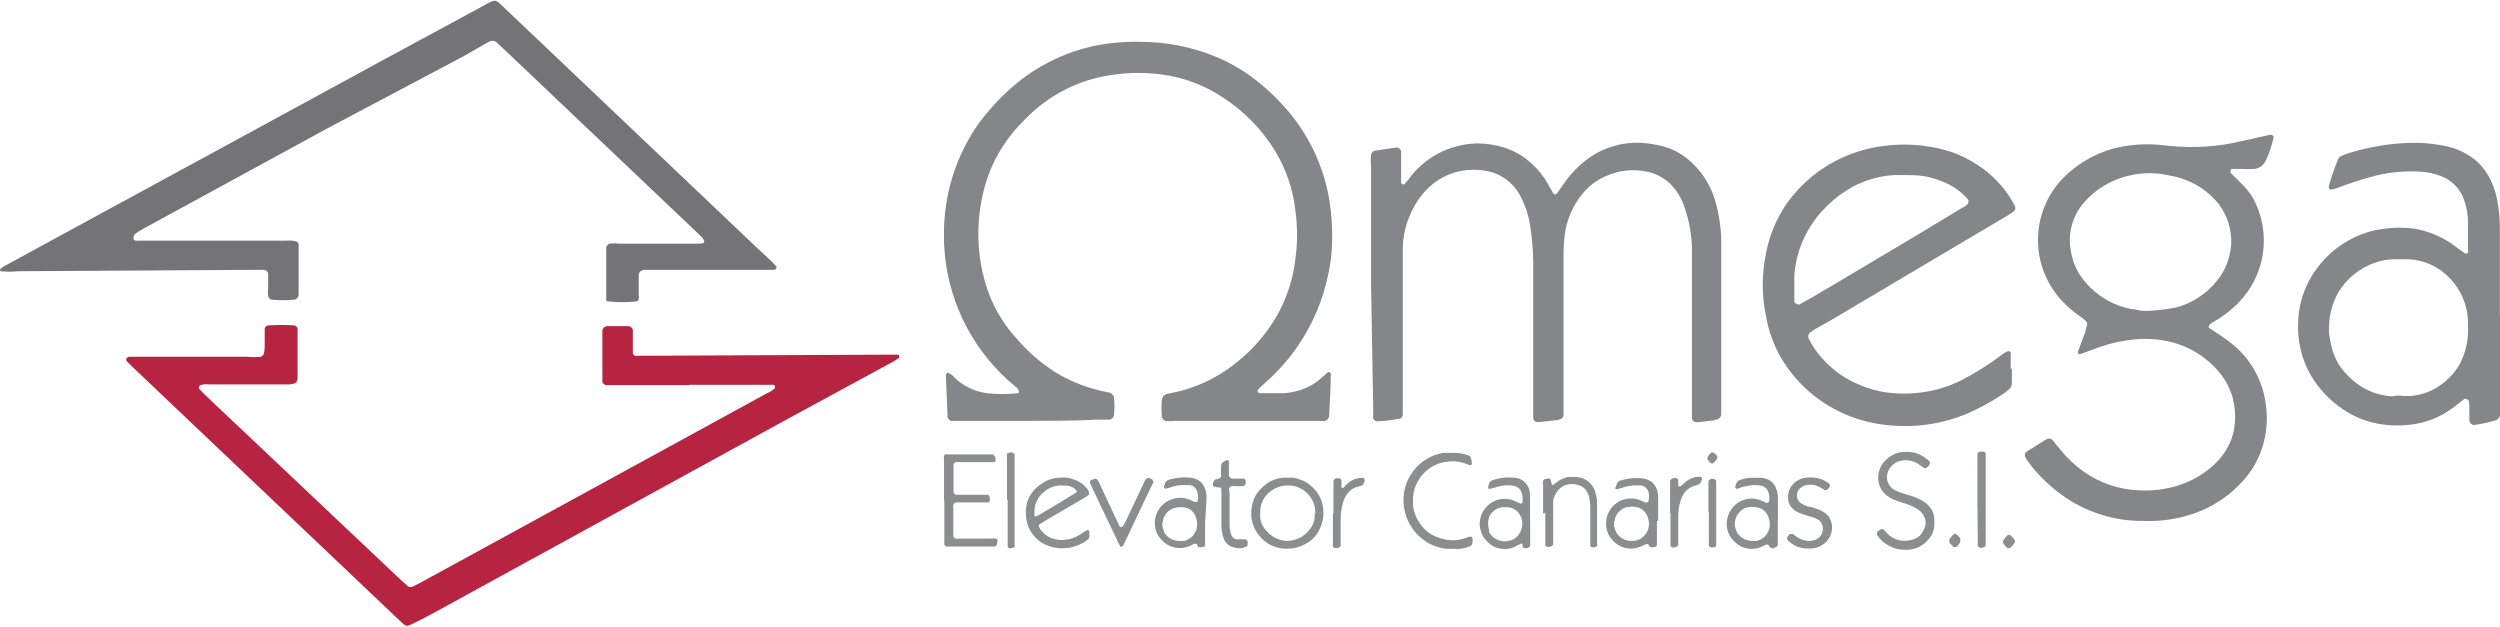 <svg width="1727" height="433" viewBox="0 0 1727 433" fill="none" xmlns="http://www.w3.org/2000/svg">
<path d="M711.917 290.713C695.53 290.713 679.038 290.713 662.651 290.713C660.751 290.819 658.847 290.819 656.947 290.713C656.417 290.511 655.933 290.205 655.523 289.814C655.114 289.422 654.787 288.952 654.561 288.433C654.561 288.433 654.561 287.707 654.561 287.396L653.42 259.619C653.418 258.897 653.675 258.197 654.146 257.65C654.769 257.028 655.391 257.65 657.05 258.686C658.71 259.722 659.228 260.863 660.369 261.795C666.404 267.174 673.923 270.606 681.943 271.642C688.835 272.427 695.794 272.427 702.686 271.642C702.686 271.642 703.516 271.642 703.619 271.642C703.819 270.93 703.819 270.177 703.619 269.465C703.394 268.737 702.916 268.112 702.271 267.703C698.641 264.828 695.178 261.748 691.899 258.479C679.097 245.777 668.975 230.637 662.134 213.955C655.293 197.273 651.871 179.389 652.072 161.362C652.046 141.56 656.477 122.007 665.037 104.149C669.927 93.76 676.284 84.126 683.913 75.542C691.192 67.08 699.403 59.465 708.391 52.843C722.061 42.952 737.58 35.903 754.026 32.114C765.261 29.652 776.756 28.573 788.253 28.901C806.051 28.939 823.669 32.46 840.112 39.266C851.055 43.858 861.26 50.04 870.397 57.611C876.619 62.689 882.412 68.271 887.718 74.298C903.597 92.11 914.161 114.014 918.211 137.523C919.916 147.795 920.577 158.212 920.182 168.617C919.954 175.591 919.086 182.53 917.589 189.346C914.007 206.969 906.956 223.704 896.845 238.579C890.375 248.059 882.744 256.694 874.131 264.283C872.368 265.838 870.708 267.392 869.153 269.051C868.917 269.345 868.789 269.71 868.789 270.087C868.789 270.464 868.917 270.83 869.153 271.124C869.371 271.376 869.66 271.556 869.982 271.642C870.323 271.725 870.679 271.725 871.02 271.642C875.998 271.642 881.391 271.642 885.955 271.642C892.1 271.403 898.133 269.922 903.691 267.289C906.776 265.791 909.638 263.873 912.195 261.588L917.381 257.131C917.542 257.049 917.72 257.007 917.9 257.007C918.08 257.007 918.258 257.049 918.418 257.131C918.78 257.255 919.078 257.515 919.248 257.857C919.408 258.609 919.408 259.385 919.248 260.137C919.248 268.843 918.626 277.653 918.211 286.463C918.266 287.151 918.15 287.841 917.871 288.472C917.592 289.103 917.16 289.654 916.614 290.076C916.068 290.498 915.426 290.777 914.745 290.888C914.064 291 913.366 290.939 912.714 290.713H908.15C875.998 290.713 843.949 290.713 811.797 290.713C809.526 291.023 807.223 291.023 804.951 290.713C804.425 290.498 803.949 290.175 803.556 289.764C803.163 289.353 802.861 288.864 802.67 288.329C802.202 284.162 802.202 279.955 802.67 275.788C802.83 275.051 803.156 274.36 803.624 273.767C804.091 273.175 804.687 272.696 805.366 272.367C809.1 271.331 812.834 270.916 816.568 269.776C826.919 266.96 836.757 262.516 845.712 256.613C859.138 247.758 870.58 236.218 879.317 222.721C887.775 209.442 893.095 194.414 894.875 178.774C896.379 167.77 896.379 156.612 894.875 145.607C893.261 130.924 888.446 116.772 880.769 104.149C871.722 89.41 859.497 76.875 844.986 67.458C833.804 59.947 821.204 54.797 807.959 52.325C793.624 49.733 778.94 49.733 764.605 52.325C745.216 55.7 727.211 64.588 712.747 77.926C709.635 80.724 706.731 83.73 703.827 86.84C690.99 100.631 682.23 117.709 678.52 136.175C674.272 156.098 675.092 176.767 680.905 196.291C684.993 209.977 692.079 222.581 701.649 233.189C709.313 242.245 718.258 250.136 728.201 256.613C735.995 261.494 744.4 265.327 753.196 268.014C757.556 269.341 761.989 270.414 766.472 271.227C767.209 271.457 767.873 271.874 768.401 272.437C768.928 273 769.3 273.69 769.48 274.44C769.999 278.605 769.999 282.817 769.48 286.982C769.333 287.731 768.953 288.415 768.395 288.936C767.836 289.457 767.127 289.789 766.369 289.884H758.382C742.514 290.713 727.267 290.713 711.917 290.713Z" fill="#848689"/>
<path d="M490.169 186.443H451.171C448.889 186.443 446.608 186.443 444.326 186.443C443.581 186.61 442.896 186.978 442.347 187.509C441.798 188.039 441.406 188.71 441.214 189.449C441.214 190.589 441.214 191.729 441.214 192.869V203.234C441.373 204.369 441.373 205.52 441.214 206.654C441.214 207.276 440.281 208.209 439.762 208.209C433.318 208.935 426.812 208.935 420.367 208.209C420.024 208.265 419.673 208.265 419.33 208.209C419.096 207.936 418.92 207.619 418.811 207.276C418.728 206.936 418.728 206.58 418.811 206.24C418.811 194.735 418.811 183.334 418.811 171.829C418.811 171.829 418.811 171.104 418.811 170.689C418.996 170.166 419.284 169.686 419.659 169.277C420.033 168.867 420.485 168.537 420.989 168.305C423.264 168.047 425.56 168.047 427.835 168.305H481.768C483.249 168.515 484.76 168.3 486.124 167.683C486.351 167.405 486.476 167.058 486.476 166.699C486.476 166.34 486.351 165.992 486.124 165.714C485.832 165.018 485.41 164.385 484.879 163.848L471.603 151.203L430.116 111.818C402.458 85.629 374.8 59.372 347.142 33.046L343.72 29.937C343.004 29.044 341.986 28.446 340.857 28.255C339.729 28.064 338.57 28.293 337.6 28.9L319.45 39.265L227.038 88.186L114.089 149.752L98.013 158.562C96.361 159.501 94.768 160.54 93.242 161.672C92.719 162.218 92.359 162.901 92.205 163.641C92.205 163.641 92.205 164.263 92.205 164.677C92.244 165.059 92.408 165.418 92.67 165.698C92.932 165.979 93.278 166.166 93.657 166.232C94.38 166.328 95.112 166.328 95.835 166.232H107.348H197.997C200.257 166.035 202.535 166.21 204.738 166.75C205.424 167.07 205.975 167.62 206.294 168.305C206.442 169.058 206.442 169.832 206.294 170.585V202.612C206.294 202.612 206.294 203.441 206.294 203.752C206.242 204.52 205.941 205.25 205.435 205.83C204.929 206.41 204.247 206.809 203.494 206.965C198.185 207.535 192.83 207.535 187.521 206.965C186.691 206.965 185.447 205.411 185.239 204.685C184.977 202.794 184.977 200.876 185.239 198.985C185.239 195.564 185.239 192.144 185.239 188.62C185.024 188.106 184.699 187.644 184.287 187.269C183.875 186.893 183.386 186.611 182.854 186.443C181.75 186.349 180.639 186.349 179.535 186.443C176.009 186.443 172.586 186.443 169.163 186.443L12.031 187.376C8.24 187.79 4.414 187.79 0.622 187.376C0 187.065 0 187.065 0 186.236C0.988 185.116 2.186 184.2 3.526 183.541L51.859 157.215L177.668 88.808L262.198 42.789L329.096 6.616L336.045 2.781C342.268 -0.432 342.268 -0.432 346.935 4.025L424.205 77.407L523.151 171.415C527.611 175.56 532.278 179.499 536.323 184.059C536.468 184.426 536.468 184.833 536.323 185.2C536.172 185.549 535.927 185.849 535.616 186.069C535.305 186.288 534.94 186.418 534.56 186.443H490.169Z" fill="#747476"/>
<path d="M476.167 266.043H424.308H418.604C418.049 265.896 417.537 265.623 417.105 265.245C416.673 264.868 416.334 264.396 416.115 263.866C416.057 263.107 416.057 262.345 416.115 261.586V230.492C416.064 229.733 416.064 228.971 416.115 228.212C416.246 227.455 416.621 226.763 417.183 226.239C417.744 225.715 418.462 225.389 419.226 225.31H434.058C434.804 225.343 435.518 225.628 436.082 226.117C436.647 226.606 437.03 227.271 437.169 228.005V232.565C437.169 236.4 437.169 240.235 437.169 244.07C437.169 244.692 437.999 245.417 438.621 245.728C439.339 245.885 440.082 245.885 440.799 245.728H452.312L611.726 245.003H619.712C620.646 245.003 621.164 245.003 621.164 246.35C621.221 246.481 621.251 246.622 621.251 246.765C621.251 246.907 621.221 247.048 621.164 247.179L617.327 249.667L544.724 289.052L303.063 421.513C296.321 425.244 289.579 428.768 282.838 431.878C282.349 432.16 281.794 432.308 281.23 432.308C280.666 432.308 280.111 432.16 279.622 431.878L277.029 429.598L264.583 417.782L92.412 254.331C90.753 252.672 89.093 251.118 87.538 249.459C87.282 249.174 87.141 248.805 87.141 248.423C87.141 248.041 87.282 247.672 87.538 247.386C87.755 247.072 88.052 246.82 88.398 246.656C88.744 246.492 89.127 246.422 89.508 246.454H170.926C173.961 246.763 177.019 246.763 180.054 246.454C180.676 246.454 182.335 244.899 182.335 244.277C182.611 242.77 182.784 241.247 182.854 239.717C182.854 235.467 182.854 231.321 182.854 227.072C182.946 226.517 183.203 226.003 183.591 225.596C183.98 225.189 184.482 224.909 185.032 224.791C191.11 224.377 197.209 224.377 203.286 224.791C203.841 224.883 204.356 225.14 204.763 225.528C205.17 225.916 205.451 226.418 205.568 226.968C205.568 226.968 205.568 227.694 205.568 228.005C205.568 239.095 205.568 250.185 205.568 261.275C205.609 262.036 205.429 262.792 205.049 263.452C204.685 264.116 204.097 264.63 203.39 264.903C201.546 265.472 199.609 265.683 197.686 265.525H144.064C142.146 265.325 140.209 265.501 138.359 266.043C137.841 266.043 137.529 267.287 137.322 267.909C137.409 268.313 137.627 268.678 137.944 268.945C139.5 270.5 141.056 272.262 142.715 273.816L274.333 398.193C276.822 400.576 279.415 402.857 282.008 405.137C282.493 405.43 283.049 405.584 283.615 405.584C284.182 405.584 284.738 405.43 285.223 405.137C288.335 403.686 291.342 402.028 294.35 400.369L412.899 335.59L529.478 271.847C531.602 270.968 533.564 269.742 535.286 268.219C535.343 268.089 535.373 267.948 535.373 267.805C535.373 267.662 535.343 267.521 535.286 267.39C535.286 266.354 535.286 265.836 534.145 265.836H476.167V266.043Z" fill="#B72441"/>
<path d="M947.148 197.948V114.513C946.784 111.865 946.784 109.18 947.148 106.532C947.622 105.506 948.425 104.667 949.43 104.148L964.573 101.868C965.345 101.828 966.106 102.069 966.716 102.545C967.325 103.02 967.743 103.7 967.892 104.459C967.892 105.91 967.892 107.465 967.892 109.019V126.121C967.892 126.121 967.892 126.743 968.41 126.95C968.537 127.102 968.695 127.225 968.875 127.309C969.054 127.393 969.249 127.437 969.447 127.437C969.645 127.437 969.841 127.393 970.02 127.309C970.199 127.225 970.358 127.102 970.485 126.95C971.211 126.017 972.04 125.292 972.663 124.359C978.091 116.694 985.247 110.411 993.553 106.018C1001.86 101.625 1011.08 99.245 1020.48 99.069C1026.59 99.085 1032.67 99.993 1038.52 101.764C1045.9 103.964 1052.65 107.87 1058.23 113.165C1062.78 117.262 1066.6 122.098 1069.53 127.468L1072.96 133.48C1073.09 133.717 1073.29 133.913 1073.53 134.05C1073.76 134.187 1074.03 134.259 1074.31 134.259C1074.58 134.259 1074.85 134.187 1075.08 134.05C1075.32 133.913 1075.52 133.717 1075.65 133.48L1079.6 127.883C1083.2 122.451 1087.53 117.535 1092.46 113.269C1099.04 107.38 1106.88 103.083 1115.39 100.711C1123.9 98.338 1132.84 97.954 1141.51 99.587C1145.7 100.158 1149.8 101.201 1153.75 102.697C1159.07 104.849 1163.95 107.938 1168.17 111.818C1176.68 119.616 1182.7 129.746 1185.49 140.942C1187.44 148.333 1188.62 155.905 1189.02 163.537C1189.02 166.647 1189.02 169.653 1189.02 172.762V280.866C1189.02 282.835 1189.02 284.701 1189.02 286.566C1188.88 287.317 1188.53 288.015 1188.02 288.582C1187.51 289.149 1186.85 289.563 1186.11 289.779C1185.4 290.034 1184.67 290.242 1183.94 290.401L1172.01 291.749C1171.26 291.726 1170.55 291.46 1169.96 290.992C1169.38 290.525 1168.97 289.88 1168.79 289.157C1168.79 288.017 1168.79 286.774 1168.79 285.633C1168.79 282.628 1168.79 279.518 1168.79 276.513C1168.79 246.662 1168.79 216.916 1168.79 187.065C1168.79 181.779 1168.79 176.701 1168.79 171.104C1168.53 161.894 1166.89 152.775 1163.92 144.052C1161.99 137.495 1158.42 131.538 1153.55 126.743C1149.33 122.801 1144.14 120.047 1138.51 118.762C1128.74 116.487 1118.49 117.508 1109.36 121.664C1102.99 124.355 1097.39 128.594 1093.08 133.998C1086.47 142.033 1082.26 151.769 1080.94 162.086C1080.36 167.005 1080.08 171.955 1080.11 176.908V281.28C1080.11 283.146 1080.11 285.012 1080.11 286.981C1079.99 287.531 1079.74 288.044 1079.38 288.477C1079.02 288.91 1078.56 289.25 1078.04 289.468C1077.35 289.803 1076.62 290.047 1075.86 290.194L1062.27 291.645C1061.52 291.652 1060.78 291.382 1060.21 290.885C1059.64 290.389 1059.26 289.701 1059.16 288.95C1059.16 286.981 1059.16 285.115 1059.16 283.25C1059.16 277.134 1059.16 271.019 1059.16 264.904C1059.16 237.334 1059.16 209.868 1059.16 181.987C1059.11 173.203 1058.38 164.436 1056.99 155.764C1055.84 148.196 1053.34 140.894 1049.62 134.205C1045.96 127.839 1040.32 122.85 1033.54 120.006C1029.63 118.482 1025.5 117.607 1021.31 117.415C1011.69 116.657 1002.09 119.02 993.925 124.152C988.107 127.858 983.155 132.772 979.404 138.559C972.94 148.21 969.343 159.494 969.033 171.104C969.033 174.524 969.033 177.944 969.033 181.468V277.756C969.033 280.866 969.033 283.871 969.033 286.877C968.911 287.427 968.659 287.94 968.298 288.373C967.937 288.806 967.478 289.146 966.958 289.365H965.817C960.964 290.332 956.037 290.886 951.089 291.023C950.26 291.023 948.6 289.779 948.6 289.054C948.6 286.359 948.6 283.664 948.6 281.073L947.148 197.948Z" fill="#848689"/>
<path d="M1480.57 359.842C1470.79 359.956 1461.06 358.522 1451.73 355.592C1439.26 351.74 1427.71 345.353 1417.82 336.832C1411.67 331.675 1406.14 325.833 1401.33 319.419L1399.46 316.517C1398.99 315.929 1398.73 315.198 1398.73 314.444C1398.73 313.691 1398.99 312.96 1399.46 312.371L1413.98 303.25C1414.68 302.934 1415.46 302.853 1416.21 303.022C1416.96 303.19 1417.63 303.598 1418.13 304.183C1419.79 306.256 1421.34 308.433 1423.11 310.402C1427.91 316.343 1433.49 321.607 1439.7 326.053C1450.76 333.74 1463.79 338.126 1477.25 338.698C1486.83 339.311 1496.44 338.08 1505.56 335.07C1514.08 332.301 1521.92 327.782 1528.59 321.803C1534.08 316.976 1538.37 310.945 1541.14 304.183C1542.65 300.266 1543.56 296.143 1543.84 291.953C1544.34 285.85 1543.74 279.706 1542.07 273.815C1540.15 267.572 1536.98 261.787 1532.74 256.817C1524.03 246.406 1512.16 239.126 1498.93 236.087C1491.08 234.237 1482.99 233.677 1474.97 234.429C1466.59 235.201 1458.34 236.976 1450.39 239.715L1437.52 244.483C1437.17 244.635 1436.77 244.667 1436.4 244.574C1436.03 244.48 1435.69 244.266 1435.45 243.964C1435.35 243.627 1435.35 243.266 1435.45 242.928C1437.11 238.264 1438.87 233.6 1440.64 228.936C1440.64 227.485 1441.36 226.034 1441.78 224.583C1441.88 224.01 1441.82 223.421 1441.62 222.875C1441.42 222.33 1441.08 221.846 1440.64 221.473C1439.5 220.437 1438.25 219.607 1437.01 218.675C1432.62 215.641 1428.55 212.168 1424.87 208.31C1413.94 196.859 1407.84 181.641 1407.84 165.815C1407.84 149.989 1413.94 134.771 1424.87 123.32C1434.55 113.425 1446.68 106.272 1460.03 102.59C1470.97 99.831 1482.31 99.024 1493.53 100.206L1499.24 100.828C1515.23 102.424 1531.38 101.409 1547.05 97.822L1568.31 93.055C1569.56 93.055 1570.8 93.884 1570.59 94.92C1569.42 100.545 1567.57 106.008 1565.1 111.193C1564.93 111.527 1564.72 111.84 1564.47 112.126C1563.71 113.45 1562.63 114.562 1561.32 115.359C1560.02 116.156 1558.53 116.612 1557.01 116.686C1553.97 116.842 1550.92 116.842 1547.88 116.686H1542.18C1541.24 116.686 1540.83 117.308 1540.83 118.241C1540.83 119.174 1540.83 119.07 1540.83 119.277C1543.21 121.661 1545.7 124.045 1548.09 126.533C1551.33 129.58 1554.12 133.07 1556.38 136.897C1562.71 148.492 1565.12 161.82 1563.25 174.895C1561.39 187.969 1555.34 200.09 1546.01 209.45C1541.15 214.319 1535.68 218.534 1529.73 221.991C1528.37 222.625 1527.17 223.544 1526.2 224.686C1525.58 225.515 1525.58 226.137 1526.2 226.655L1530.97 229.765C1534.09 231.941 1537.4 234.014 1540.31 236.295C1553.65 246.349 1562.52 261.236 1564.99 277.753C1567.22 290.625 1565.56 303.868 1560.22 315.792C1557.89 321.039 1554.82 325.926 1551.1 330.302C1540.91 342.379 1527.43 351.237 1512.3 355.799C1502.03 358.93 1491.3 360.297 1480.57 359.842ZM1429.85 164.156C1429.69 171.287 1431.11 178.364 1434 184.886C1435.77 188.651 1438.08 192.141 1440.84 195.25C1449.07 204.849 1460.35 211.327 1472.79 213.596C1475.07 213.596 1477.25 214.425 1479.53 214.632C1481.81 214.838 1484.1 214.838 1486.38 214.632C1492.09 214.243 1497.77 213.482 1503.39 212.352C1516.84 208.731 1528.37 200.037 1535.54 188.099C1538.9 182.078 1540.88 175.388 1541.35 168.51C1541.72 158.509 1538.61 148.688 1532.53 140.732C1526.88 133.75 1519.57 128.297 1511.27 124.874C1507.4 123.172 1503.32 121.987 1499.13 121.35C1489.8 119.074 1480.05 119.074 1470.71 121.35C1469.59 121.528 1468.47 121.806 1467.4 122.179C1457.08 125.166 1447.78 130.94 1440.53 138.867C1434.11 145.779 1430.32 154.733 1429.85 164.156Z" fill="#848689"/>
<path d="M1389.81 254.747C1389.81 258.168 1389.81 261.588 1389.81 265.112C1389.66 266.645 1388.92 268.058 1387.74 269.05L1385.04 271.227C1378.72 275.552 1372.1 279.431 1365.23 282.835C1348.03 291.356 1328.91 295.25 1309.74 294.133C1300.58 293.716 1291.51 292.077 1282.78 289.262C1271.85 285.696 1261.66 280.183 1252.7 272.989C1243.76 265.78 1236.18 257.042 1230.3 247.181C1225.2 238.247 1221.69 228.498 1219.93 218.367C1216.97 204.112 1216.97 189.402 1219.93 175.146C1222.24 162.77 1227.11 151.014 1234.24 140.632C1244.01 126.869 1257.25 115.928 1272.61 108.916C1281.65 104.785 1291.27 102.059 1301.14 100.832C1311.78 99.396 1322.59 99.571 1333.18 101.35C1346.44 103.329 1359.01 108.525 1369.8 116.482C1379.08 123.311 1386.67 132.175 1391.99 142.394C1392.26 143.094 1392.28 143.865 1392.06 144.581C1391.83 145.296 1391.37 145.913 1390.75 146.333L1386.91 148.82L1264.52 221.373L1254.15 227.177C1252.86 227.97 1251.61 228.835 1250.42 229.768C1249.82 230.204 1249.38 230.834 1249.2 231.552C1249.01 232.27 1249.07 233.032 1249.38 233.707C1251.69 238.539 1254.7 243.008 1258.3 246.974C1265.78 255.695 1275.34 262.396 1286.1 266.459C1291.39 268.64 1296.93 270.171 1302.59 271.02C1312.1 272.351 1321.76 272.176 1331.21 270.501C1339.1 269.156 1346.75 266.677 1353.93 263.143C1363.17 258.474 1372.01 253.067 1380.38 246.974C1382.33 245.161 1384.57 243.689 1387.01 242.62C1387.38 242.53 1387.76 242.551 1388.11 242.68C1388.46 242.809 1388.77 243.041 1388.98 243.346C1389.15 244.097 1389.15 244.875 1388.98 245.626C1388.98 248.632 1388.98 251.638 1388.98 254.747H1389.81ZM1315.55 120.939H1308.29C1296.81 121.643 1285.69 125.206 1275.93 131.304C1269.46 135.369 1263.6 140.324 1258.51 146.022C1247.37 158.253 1240.68 173.882 1239.53 190.382C1239.53 196.083 1239.53 201.784 1239.53 207.484C1239.53 207.484 1239.53 208.21 1239.53 208.624C1239.53 209.039 1241.91 210.905 1243.05 210.283L1252.08 205.308L1321.88 163.849L1356.21 143.12C1357.14 143.12 1358.08 141.876 1359.01 141.254C1359.28 140.993 1359.5 140.679 1359.65 140.332C1359.8 139.984 1359.87 139.61 1359.87 139.233C1359.87 138.855 1359.8 138.481 1359.65 138.134C1359.5 137.787 1359.28 137.473 1359.01 137.212C1354.43 132.085 1348.71 128.108 1342.31 125.603C1335.98 122.847 1329.19 121.3 1322.29 121.043L1315.55 120.939Z" fill="#848689"/>
<path d="M1727 218.159V277.756C1727 280.762 1727 283.767 1727 286.877C1726.84 287.614 1726.51 288.305 1726.05 288.897C1725.58 289.49 1724.98 289.969 1724.3 290.297C1719.55 291.724 1714.7 292.797 1709.78 293.51C1709.32 293.6 1708.83 293.588 1708.37 293.475C1707.91 293.362 1707.47 293.151 1707.1 292.856C1706.73 292.561 1706.42 292.189 1706.2 291.765C1705.99 291.342 1705.86 290.876 1705.84 290.401C1705.84 286.98 1705.84 283.56 1705.84 280.036C1705.78 278.916 1705.61 277.805 1705.32 276.719C1705.32 276.201 1704.08 275.89 1703.46 275.579C1703.12 275.496 1702.76 275.496 1702.42 275.579L1694.23 281.902C1685.62 288.311 1675.44 292.285 1664.77 293.406C1657.55 294.285 1650.25 294.075 1643.09 292.785C1634.41 291.196 1626.15 287.844 1618.82 282.938C1609.73 276.935 1602.11 268.965 1596.52 259.618C1589.93 248.332 1586.83 235.349 1587.6 222.305C1587.85 212.735 1590.27 203.346 1594.66 194.838C1601.68 181.203 1613.02 170.271 1626.91 163.744C1633.13 160.802 1639.79 158.878 1646.62 158.044C1653.81 157.008 1661.11 157.008 1668.3 158.044C1677.38 159.639 1686.01 163.174 1693.6 168.408L1702.94 175.145C1703.56 175.145 1704.49 175.145 1704.91 174.524C1705.12 173.814 1705.12 173.056 1704.91 172.347C1704.91 166.232 1704.91 160.117 1704.91 154.001C1704.96 148.631 1704.04 143.296 1702.21 138.247C1700.95 134.411 1698.82 130.913 1696 128.021C1693.18 125.129 1689.73 122.919 1685.93 121.56C1681.29 119.768 1676.38 118.753 1671.41 118.554C1659.97 117.918 1648.51 119.179 1637.49 122.286C1630.02 124.359 1622.87 126.742 1615.71 129.437C1613.94 130.159 1612.1 130.681 1610.21 130.992C1609.59 130.992 1608.97 130.37 1608.76 129.644C1608.67 129.271 1608.67 128.878 1608.76 128.504C1610.5 122.267 1612.61 116.14 1615.09 110.159C1615.28 109.624 1615.58 109.135 1615.98 108.724C1616.37 108.313 1616.84 107.99 1617.37 107.775C1619.13 106.977 1620.93 106.285 1622.76 105.702C1628.58 103.898 1634.51 102.444 1640.5 101.349C1650.27 99.421 1660.21 98.517 1670.16 98.654C1677.15 98.817 1684.1 99.686 1690.91 101.245C1696.87 102.628 1702.51 105.163 1707.5 108.708C1713.44 112.936 1718.1 118.707 1720.98 125.395C1723.1 129.933 1724.57 134.749 1725.34 139.698C1726.33 145.312 1726.85 150.997 1726.9 156.696V218.159H1727ZM1658.86 273.506C1661.14 273.506 1663.42 273.506 1665.7 273.506C1673.21 272.812 1680.38 270.088 1686.45 265.629C1690.44 262.756 1693.94 259.256 1696.82 255.264C1697.94 253.74 1698.92 252.108 1699.72 250.393C1702.96 243.952 1704.74 236.872 1704.91 229.664C1704.91 226.969 1704.91 224.274 1704.91 221.579C1704.48 210.439 1699.89 199.862 1692.05 191.936C1684.61 184.121 1674.41 179.511 1663.63 179.084C1660.24 179.084 1656.78 179.084 1653.26 179.084C1648.65 179.249 1644.09 180.159 1639.77 181.779C1629.67 185.486 1621.12 192.5 1615.5 201.679C1611.14 209.317 1608.85 217.965 1608.87 226.762C1608.76 227.518 1608.76 228.285 1608.87 229.042C1608.87 232.048 1609.7 235.053 1610.32 238.059C1611.43 243.678 1613.69 249.007 1616.96 253.71C1619.21 256.771 1621.78 259.585 1624.63 262.105C1632.31 269.088 1642.16 273.223 1652.53 273.817C1655.02 273.299 1656.99 273.195 1658.86 273.195V273.506Z" fill="#848689"/>
<path d="M652.153 345.561V318.204C651.949 317.085 651.949 315.938 652.153 314.819C652.334 314.397 652.67 314.06 653.093 313.879C653.526 313.785 653.974 313.785 654.407 313.879H685.496C685.957 313.981 686.38 314.209 686.718 314.537C687.151 315.069 687.46 315.691 687.623 316.358C687.785 317.025 687.797 317.72 687.657 318.392C687.603 318.61 687.484 318.808 687.317 318.959C687.149 319.11 686.941 319.207 686.718 319.238C685.81 319.289 684.901 319.289 683.994 319.238H663.518C662.399 319.052 661.256 319.052 660.137 319.238C660.137 319.238 658.822 320.178 658.728 320.648C658.683 321.086 658.683 321.527 658.728 321.964C658.728 327.887 658.728 333.809 658.728 339.732C658.727 340.02 658.786 340.306 658.901 340.57C659.017 340.834 659.186 341.071 659.398 341.265C659.61 341.46 659.861 341.608 660.134 341.7C660.406 341.792 660.695 341.827 660.982 341.8H681.927C682.385 341.8 682.825 341.975 683.157 342.29C683.489 342.605 683.688 343.035 683.712 343.493C683.947 344.386 683.947 345.325 683.712 346.219C683.632 346.423 683.505 346.606 683.342 346.753C683.179 346.9 682.984 347.007 682.773 347.065C681.867 347.162 680.954 347.162 680.049 347.065H664.739H660.7C660.322 347.116 659.959 347.249 659.638 347.455C659.316 347.661 659.043 347.934 658.837 348.256C658.631 348.578 658.498 348.941 658.447 349.32C658.396 349.699 658.428 350.084 658.54 350.449C658.54 350.449 658.54 350.449 658.54 351.107V369.251C658.496 369.72 658.496 370.193 658.54 370.662C658.54 370.662 659.479 371.884 659.855 372.072C660.975 372.258 662.117 372.258 663.236 372.072H683.242C684.834 371.885 686.441 371.885 688.032 372.072C688.363 372.157 688.655 372.352 688.86 372.626C689.065 372.899 689.17 373.234 689.16 373.576L688.596 376.208C688.596 376.96 687.751 377.242 687.187 377.524H686.53H655.722C655.068 377.616 654.404 377.616 653.75 377.524C653.186 377.524 652.435 376.678 652.341 376.114C652.247 375.55 652.341 373.858 652.341 372.73V345.561H652.153Z" fill="#8C8D8F"/>
<path d="M1317.14 312.187C1321.82 312.035 1326.41 313.532 1330.1 316.418C1331.27 317.087 1332.29 317.982 1333.11 319.05C1333.22 319.25 1333.28 319.477 1333.28 319.708C1333.28 319.939 1333.22 320.166 1333.11 320.366C1332.6 321.644 1331.67 322.707 1330.48 323.375C1330.48 323.375 1329.63 323.375 1329.26 323.375L1325.31 320.648C1323.33 319.297 1321.06 318.416 1318.68 318.074C1316.31 317.732 1313.88 317.937 1311.6 318.674C1310.51 319.019 1309.49 319.561 1308.59 320.272C1306.13 321.959 1304.39 324.508 1303.71 327.417C1303.28 329.441 1303.47 331.548 1304.26 333.461C1305.04 335.374 1306.39 337.003 1308.12 338.134C1310.11 339.259 1312.22 340.142 1314.42 340.767L1320.24 342.553C1323.08 343.452 1325.82 344.649 1328.41 346.125C1329.77 346.941 1331.01 347.955 1332.07 349.134C1334.63 351.602 1336.12 354.979 1336.21 358.535C1336.3 360.131 1336.3 361.732 1336.21 363.329C1336.09 365.851 1335.27 368.291 1333.86 370.38C1332.19 373.035 1329.94 375.266 1327.26 376.898C1324.59 378.53 1321.57 379.517 1318.45 379.781H1316.39C1313.08 379.886 1309.78 379.267 1306.73 377.968C1303.68 376.67 1300.95 374.722 1298.73 372.26C1297.94 371.422 1297.27 370.472 1296.76 369.44C1296.62 369.145 1296.55 368.824 1296.55 368.5C1296.55 368.175 1296.62 367.855 1296.76 367.56C1297.51 366.69 1298.44 365.986 1299.48 365.491H1300.23H1300.89L1301.83 366.432L1304.18 368.97C1305.99 370.708 1308.18 372.009 1310.57 372.775C1312.96 373.54 1315.5 373.75 1317.98 373.388C1319.1 373.315 1320.21 373.093 1321.27 372.73C1322.94 372.295 1324.48 371.483 1325.78 370.359C1327.08 369.235 1328.11 367.827 1328.79 366.244C1329.78 364.6 1330.28 362.702 1330.21 360.782C1330.14 358.861 1329.52 357.002 1328.41 355.432C1327.42 353.908 1326.11 352.623 1324.56 351.672C1322.23 350.231 1319.74 349.064 1317.14 348.194L1311.32 346.313L1307.46 344.809C1305.6 343.965 1303.89 342.822 1302.39 341.425C1299.97 339.305 1298.35 336.418 1297.79 333.246C1297.36 331.103 1297.35 328.896 1297.77 326.751C1298.19 324.606 1299.02 322.564 1300.23 320.742C1300.78 319.765 1301.48 318.878 1302.3 318.11C1304.88 315.476 1308.13 313.592 1311.69 312.658C1313.48 312.287 1315.31 312.13 1317.14 312.187Z" fill="#8C8D8F"/>
<path d="M734.243 329.861C736.981 329.794 739.701 330.307 742.227 331.365C746.376 332.785 749.898 335.611 752.183 339.356C752.183 339.356 752.183 340.108 752.183 340.578C752.3 340.761 752.363 340.973 752.363 341.19C752.363 341.406 752.3 341.618 752.183 341.801L749.929 343.399L727.293 356.654C724.193 358.535 720.906 360.227 717.9 362.389C717.723 362.653 717.628 362.964 717.628 363.282C717.628 363.6 717.723 363.911 717.9 364.175C718.049 364.6 718.238 365.009 718.464 365.397C719.844 367.53 721.711 369.302 723.912 370.568C727.285 372.457 731.14 373.307 734.995 373.012C738.955 372.753 742.777 371.456 746.078 369.252L750.68 366.337C750.872 366.214 751.094 366.146 751.322 366.143C751.55 366.139 751.774 366.199 751.97 366.317C752.165 366.434 752.324 366.604 752.428 366.807C752.532 367.01 752.577 367.238 752.559 367.466C752.559 368.594 752.559 369.722 752.559 370.85C752.421 371.543 752.058 372.171 751.525 372.636L750.492 373.482C748.625 374.787 746.607 375.86 744.481 376.679C738.757 379.026 732.42 379.422 726.448 377.807C723.006 376.909 719.801 375.273 717.055 373.012C712.833 369.426 710.007 364.467 709.072 359.005C708.319 354.942 708.511 350.76 709.635 346.783C711.132 342.193 714.021 338.184 717.9 335.314C721.096 332.693 724.914 330.945 728.984 330.237C730.729 330.022 732.485 329.896 734.243 329.861ZM734.243 335.408C729.798 335.046 725.386 336.428 721.939 339.262C719.69 340.82 717.849 342.899 716.574 345.321C715.298 347.743 714.626 350.438 714.613 353.176C714.613 354.116 714.613 354.962 714.613 355.902V356.56C714.787 356.651 714.98 356.698 715.177 356.698C715.373 356.698 715.566 356.651 715.74 356.56C716.595 356.281 717.415 355.902 718.182 355.432C723.536 352.33 728.796 349.227 733.962 346.031L743.354 340.296C743.474 340.191 743.57 340.06 743.636 339.915C743.702 339.769 743.736 339.61 743.736 339.45C743.736 339.29 743.702 339.132 743.636 338.986C743.57 338.84 743.474 338.71 743.354 338.604C742.659 337.711 741.756 337.001 740.724 336.536C738.748 335.658 736.589 335.272 734.431 335.408H734.243Z" fill="#8C8D8F"/>
<path d="M889.782 329.955C892.73 329.81 895.674 330.291 898.423 331.365C901.025 332.256 903.421 333.663 905.468 335.501C908.562 337.999 910.983 341.23 912.512 344.903C914.082 348.936 914.599 353.304 914.015 357.594C913.543 360.886 912.494 364.069 910.915 366.995C908.532 371.128 904.921 374.414 900.584 376.396C896.986 378.157 893.035 379.072 889.031 379.072C885.027 379.072 881.075 378.157 877.478 376.396C876.281 375.754 875.149 374.999 874.097 374.14C873.188 373.462 872.34 372.707 871.561 371.883C868.746 369.15 866.647 365.764 865.451 362.026C864.256 358.287 863.999 354.311 864.704 350.449C864.918 349.08 865.232 347.729 865.644 346.407C866.434 343.79 867.744 341.36 869.495 339.262C870.683 337.885 871.97 336.597 873.345 335.407C877.162 332.14 881.949 330.223 886.965 329.955H889.782ZM908.567 355.056C908.855 351.209 907.865 347.375 905.749 344.15C903.812 341.03 901.004 338.546 897.672 337.006C896.249 336.31 894.729 335.835 893.164 335.595C889.767 334.984 886.269 335.276 883.02 336.442C881.33 337.099 879.723 337.951 878.23 338.98C876.063 340.469 874.255 342.423 872.939 344.7C871.623 346.977 870.831 349.519 870.622 352.141C870.433 354.174 870.433 356.219 870.622 358.252C870.917 360.065 871.521 361.814 872.406 363.423C873.113 364.595 873.931 365.697 874.848 366.713C876.691 368.903 878.993 370.662 881.59 371.864C884.186 373.066 887.015 373.682 889.876 373.67C891.931 373.512 893.954 373.069 895.887 372.354C897.208 371.99 898.45 371.384 899.55 370.567C902.017 368.943 904.126 366.832 905.749 364.363C907.036 362.452 907.841 360.259 908.098 357.97C908.191 356.842 908.285 355.714 908.285 355.056H908.567Z" fill="#8C8D8F"/>
<path d="M1144.6 359.854V373.016C1144.6 374.144 1144.6 375.272 1144.6 376.4C1144.6 377.528 1143.94 377.528 1143.38 377.904C1142.94 377.996 1142.5 377.996 1142.06 377.904C1141.81 378.034 1141.53 378.113 1141.25 378.136C1140.97 378.159 1140.68 378.126 1140.41 378.039C1140.14 377.952 1139.89 377.812 1139.68 377.627C1139.46 377.443 1139.28 377.218 1139.15 376.964C1139.15 376.964 1139.15 376.118 1138.31 375.93C1138.11 375.845 1137.91 375.8 1137.7 375.8C1137.49 375.8 1137.28 375.845 1137.09 375.93C1135.58 376.494 1134.17 377.34 1132.77 377.81C1129.88 378.959 1126.74 379.277 1123.68 378.729C1120.63 378.181 1117.79 376.788 1115.48 374.708C1114.79 374.12 1114.16 373.458 1113.6 372.734C1111 369.841 1109.53 366.1 1109.47 362.205C1109.4 359.691 1109.86 357.19 1110.83 354.871C1111.8 352.551 1113.26 350.468 1115.11 348.761C1117.3 346.746 1119.99 345.351 1122.9 344.719C1126.46 343.922 1130.18 344.284 1133.52 345.753L1136.62 347.163C1137.74 347.163 1138.78 347.163 1138.87 345.471C1139.24 343.704 1139.24 341.879 1138.87 340.112C1138.54 338.897 1137.86 337.803 1136.93 336.954C1136 336.106 1134.85 335.538 1133.61 335.318H1130.89C1128.16 335.207 1125.44 335.524 1122.81 336.258L1117.55 337.856C1117.15 338 1116.72 338 1116.33 337.856C1115.76 337.856 1115.67 336.916 1116.33 336.07C1116.5 335.398 1116.72 334.739 1116.99 334.095C1117.2 333.575 1117.54 333.11 1117.96 332.735C1118.38 332.361 1118.88 332.087 1119.43 331.933C1124.44 330.386 1129.72 329.905 1134.93 330.523C1136.98 330.775 1138.94 331.517 1140.65 332.685C1141.6 333.331 1142.4 334.163 1143 335.13C1144.42 337.191 1145.26 339.592 1145.44 342.086C1145.54 343.464 1145.54 344.846 1145.44 346.223V359.854H1144.6ZM1127.41 373.674C1128.87 373.705 1130.31 373.447 1131.67 372.915C1133.02 372.382 1134.26 371.586 1135.3 370.572C1136.9 369.104 1138.07 367.219 1138.67 365.128C1139.26 363.037 1139.27 360.82 1138.68 358.726C1138.49 357.854 1138.2 357.004 1137.84 356.188C1137.14 354.615 1136.06 353.241 1134.7 352.191C1133.34 351.14 1131.74 350.446 1130.04 350.171C1128.26 349.937 1126.46 349.937 1124.69 350.171C1122.66 350.447 1120.76 351.332 1119.24 352.71C1117.44 354.143 1116.16 356.122 1115.58 358.35C1115.58 359.102 1115.58 359.666 1115.11 360.324C1114.83 361.435 1114.83 362.598 1115.11 363.709C1115.3 364.601 1115.55 365.48 1115.86 366.341C1116.73 368.713 1118.43 370.686 1120.65 371.888C1122.68 373.125 1125.03 373.746 1127.41 373.674Z" fill="#8C8D8F"/>
<path d="M832.488 360.698C832.488 365.022 832.488 370.663 832.488 376.398C832.488 377.15 831.925 377.526 831.267 377.902H830.046C829.796 378.045 829.519 378.135 829.233 378.165C828.946 378.195 828.657 378.165 828.383 378.077C828.108 377.988 827.856 377.843 827.641 377.651C827.426 377.459 827.253 377.224 827.135 376.962C827.135 376.962 827.135 376.962 827.135 376.492C826.915 376.088 826.548 375.784 826.111 375.644C825.674 375.504 825.199 375.538 824.786 375.739C823.189 376.595 821.524 377.318 819.808 377.902C817.505 378.582 815.084 378.767 812.704 378.442C810.324 378.118 808.04 377.293 806.002 376.022C803.714 374.53 801.763 372.576 800.272 370.287C799.171 368.566 798.407 366.652 798.018 364.646C797.384 361.26 797.758 357.761 799.094 354.585C800.43 351.41 802.668 348.697 805.532 346.784C808.349 344.995 811.591 343.989 814.924 343.87C817.418 343.816 819.891 344.33 822.157 345.374C823.357 345.996 824.616 346.499 825.914 346.878C826.383 346.878 827.416 346.314 827.416 345.844C827.887 343.581 827.691 341.229 826.853 339.075C826.492 338.124 825.914 337.271 825.163 336.585C824.412 335.899 823.511 335.4 822.532 335.127C821.627 335.037 820.714 335.037 819.808 335.127C816.647 334.885 813.467 335.203 810.416 336.067C808.738 336.71 807.011 337.213 805.25 337.571C805.09 337.559 804.933 337.516 804.789 337.443C804.646 337.37 804.518 337.27 804.413 337.148C804.308 337.025 804.229 336.884 804.179 336.73C804.129 336.577 804.11 336.416 804.123 336.255C804.33 335.397 804.581 334.549 804.874 333.717C805.087 333.182 805.417 332.702 805.84 332.311C806.262 331.921 806.767 331.63 807.317 331.461C812.327 329.913 817.606 329.433 822.814 330.05C824.879 330.26 826.854 331.005 828.543 332.213C829.482 332.823 830.282 333.623 830.892 334.563C832.283 336.679 833.152 339.095 833.428 341.614C833.428 342.93 833.428 344.34 833.428 345.656L832.488 360.698ZM815.3 373.671H817.366H818.024C820.467 373.087 822.656 371.727 824.264 369.796C825.872 367.865 826.813 365.465 826.947 362.954C827.125 360.893 826.769 358.821 825.914 356.937C825.351 355.183 824.285 353.632 822.849 352.479C821.413 351.326 819.669 350.62 817.836 350.451C816.46 350.356 815.079 350.356 813.703 350.451C811.331 350.623 809.07 351.53 807.235 353.046C805.401 354.562 804.083 356.612 803.466 358.912C803.466 359.57 803.466 360.228 802.996 360.886C802.902 361.792 802.902 362.706 802.996 363.612C803.146 364.515 803.398 365.398 803.747 366.244C804.166 367.795 805.012 369.195 806.189 370.287C807.399 371.441 808.83 372.336 810.397 372.917C811.963 373.499 813.631 373.756 815.3 373.671Z" fill="#8C8D8F"/>
<path d="M1228.1 359.1C1228.1 364.741 1228.1 370.475 1228.1 376.116C1228.1 376.466 1228.01 376.81 1227.82 377.109C1227.64 377.408 1227.38 377.651 1227.07 377.808L1225.09 378.654C1224.67 378.789 1224.21 378.799 1223.78 378.682C1223.34 378.566 1222.95 378.328 1222.65 377.996C1222.42 377.606 1222.17 377.229 1221.9 376.868C1221.34 376.21 1220.68 375.928 1220.11 376.21C1218.5 377.026 1216.84 377.748 1215.14 378.372C1212.54 379.23 1209.77 379.422 1207.08 378.929C1204.38 378.436 1201.86 377.275 1199.73 375.552C1198.51 374.52 1197.38 373.388 1196.35 372.167C1194.19 369.502 1192.97 366.197 1192.88 362.766C1192.67 359.075 1193.66 355.416 1195.69 352.331C1197.22 349.917 1199.32 347.926 1201.82 346.546C1204.31 345.165 1207.12 344.439 1209.97 344.434C1212.26 344.464 1214.52 344.91 1216.64 345.751L1220.4 347.443C1221.05 347.443 1222.09 346.879 1222.18 346.033C1222.47 343.979 1222.27 341.888 1221.62 339.922C1221.21 338.727 1220.47 337.671 1219.49 336.873C1218.51 336.076 1217.33 335.569 1216.08 335.409C1212.69 334.845 1209.23 335.038 1205.93 335.973C1203.96 335.973 1202.08 337.102 1200.11 337.666C1199.95 337.708 1199.78 337.713 1199.61 337.682C1199.45 337.65 1199.29 337.582 1199.16 337.483C1199.02 337.384 1198.91 337.257 1198.83 337.109C1198.75 336.962 1198.71 336.799 1198.7 336.631C1198.88 335.259 1199.36 333.942 1200.11 332.777C1200.36 332.401 1200.72 332.107 1201.14 331.931C1203.85 330.786 1206.75 330.149 1209.69 330.051H1216.55C1217.9 330.107 1219.23 330.393 1220.49 330.897C1222 331.428 1223.37 332.297 1224.49 333.438C1225.61 334.578 1226.46 335.96 1226.97 337.478C1227.75 339.391 1228.16 341.431 1228.19 343.494C1228.19 348.759 1228.19 353.929 1228.19 359.194L1228.1 359.1ZM1211.1 373.672H1213.54C1216.56 372.957 1219.18 371.071 1220.82 368.427C1222.46 365.784 1222.98 362.599 1222.28 359.57C1222.09 358.664 1221.81 357.781 1221.43 356.938C1220.87 355.183 1219.8 353.633 1218.36 352.479C1216.93 351.326 1215.19 350.621 1213.35 350.451C1211.33 350.076 1209.27 350.076 1207.25 350.451C1206.6 350.538 1205.96 350.729 1205.37 351.015C1203.4 351.94 1201.71 353.38 1200.49 355.184C1199.26 356.987 1198.55 359.087 1198.42 361.262C1198.32 361.917 1198.32 362.582 1198.42 363.237C1198.61 364.129 1198.86 365.008 1199.17 365.869C1199.52 367.204 1200.2 368.432 1201.14 369.441C1202.39 370.832 1203.93 371.932 1205.65 372.663C1207.37 373.394 1209.23 373.738 1211.1 373.672Z" fill="#8C8D8F"/>
<path d="M1057.06 359.854V376.306C1057.06 377.528 1056.5 378.186 1055.09 378.656H1054.43C1053.02 378.656 1052.18 378.656 1051.71 377.434C1051.67 376.996 1051.67 376.556 1051.71 376.118C1051.71 375.554 1051.71 375.366 1050.67 375.554C1049.41 376.086 1048.18 376.715 1047.01 377.434C1044.98 378.478 1042.76 379.091 1040.48 379.237C1038.2 379.383 1035.92 379.057 1033.77 378.28C1032.27 377.808 1030.88 377.076 1029.64 376.118C1028.57 375.251 1027.56 374.308 1026.63 373.297C1024.88 371.484 1023.61 369.251 1022.97 366.811C1021.89 363.545 1021.89 360.017 1022.97 356.752C1024.07 353.259 1026.24 350.201 1029.17 348.009C1032.09 345.799 1035.65 344.61 1039.31 344.624C1041.6 344.551 1043.88 345.001 1045.98 345.94L1050.3 347.915C1050.3 347.915 1051.61 347.915 1051.71 346.881C1052.06 344.605 1051.83 342.278 1051.05 340.112C1050.65 338.93 1049.92 337.882 1048.96 337.086C1048 336.29 1046.84 335.775 1045.6 335.599C1042.01 334.936 1038.31 335.13 1034.8 336.163C1032.87 336.827 1030.89 337.361 1028.88 337.761C1028.88 337.761 1028.04 337.761 1028.04 336.915C1028.03 335.763 1028.32 334.629 1028.88 333.625C1029.06 333.212 1029.31 332.84 1029.63 332.533C1029.96 332.225 1030.34 331.989 1030.76 331.839C1035.85 330.028 1041.28 329.417 1046.64 330.053C1048.24 330.194 1049.8 330.688 1051.2 331.501C1052.6 332.313 1053.8 333.424 1054.71 334.753C1056.01 336.615 1056.79 338.789 1056.97 341.052C1056.97 342.65 1056.97 344.248 1056.97 345.846V359.854H1057.06ZM1051.61 361.64V361.076C1051.55 359.024 1050.9 357.033 1049.74 355.341C1048.93 353.976 1047.81 352.822 1046.47 351.972C1045.13 351.123 1043.61 350.602 1042.03 350.453C1040.44 350.312 1038.84 350.312 1037.24 350.453C1035.45 350.72 1033.76 351.467 1032.36 352.615C1031.08 353.561 1030 354.741 1029.17 356.094C1028.94 356.482 1028.75 356.891 1028.6 357.316C1027.76 360.169 1027.76 363.205 1028.6 366.059C1028.55 366.464 1028.55 366.875 1028.6 367.281C1029.89 369.984 1032.18 372.076 1034.99 373.109C1036.79 373.799 1038.72 374.073 1040.64 373.91C1042.56 373.747 1044.42 373.152 1046.07 372.169C1047.08 371.626 1047.95 370.853 1048.61 369.913C1050.63 367.492 1051.7 364.417 1051.61 361.264V361.64Z" fill="#8C8D8F"/>
<path d="M1003.15 379.124C1000.66 379.31 998.16 379.12 995.729 378.56C987.654 376.768 980.546 372.003 975.817 365.21C970.828 358.21 968.679 349.574 969.806 341.049C970.496 335.841 972.429 330.875 975.442 326.572L976.663 324.88C981.739 318.441 989.047 314.147 997.138 312.846C998.043 312.749 998.957 312.749 999.862 312.846H1005.31C1008.52 312.932 1011.7 313.568 1014.7 314.726C1015.02 314.865 1015.3 315.072 1015.53 315.332C1015.75 315.592 1015.92 315.899 1016.02 316.231C1016.5 317.524 1016.76 318.892 1016.77 320.273C1016.77 320.439 1016.74 320.602 1016.67 320.753C1016.6 320.904 1016.5 321.038 1016.37 321.145C1016.25 321.253 1016.1 321.332 1015.94 321.376C1015.78 321.42 1015.62 321.429 1015.45 321.401L1013.57 320.743C1009.38 318.911 1004.77 318.261 1000.24 318.863C994.073 319.444 988.302 322.154 983.915 326.528C979.528 330.902 976.798 336.668 976.193 342.836C976.054 345.121 976.054 347.413 976.193 349.698C976.743 353.689 978.165 357.51 980.356 360.89C982.547 364.269 985.455 367.124 988.873 369.253C993.09 371.581 997.777 372.931 1002.59 373.201C1003.49 373.292 1004.4 373.292 1005.31 373.201C1008.55 372.882 1011.72 372.057 1014.7 370.757H1016.02C1016.13 370.729 1016.24 370.725 1016.36 370.743C1016.47 370.761 1016.58 370.803 1016.67 370.864C1016.77 370.926 1016.85 371.006 1016.92 371.101C1016.98 371.196 1017.03 371.302 1017.05 371.415C1017.38 372.743 1017.38 374.13 1017.05 375.457C1016.93 375.905 1016.71 376.317 1016.4 376.66C1016.09 377.004 1015.7 377.268 1015.27 377.432C1012.76 378.491 1010.09 379.095 1007.38 379.218C1005.4 379.218 1004.28 379.124 1003.15 379.124Z" fill="#8C8D8F"/>
<path d="M1065.98 354.963V335.126C1065.9 334.22 1065.9 333.307 1065.98 332.4C1066.03 332.071 1066.17 331.762 1066.38 331.511C1066.6 331.261 1066.89 331.079 1067.21 330.99L1069.18 330.52C1069.41 330.464 1069.64 330.453 1069.88 330.489C1070.11 330.525 1070.33 330.607 1070.53 330.729C1070.73 330.851 1070.91 331.012 1071.05 331.202C1071.18 331.392 1071.28 331.607 1071.34 331.836L1071.9 334.468C1071.9 335.032 1073.03 335.315 1073.5 334.468L1076.32 332.4C1077.64 331.531 1079.06 330.806 1080.54 330.238C1081.59 329.8 1082.7 329.546 1083.83 329.486H1087.96C1091.33 329.439 1094.6 330.568 1097.23 332.679C1099.85 334.789 1101.66 337.749 1102.33 341.049C1102.84 342.829 1103.15 344.656 1103.27 346.502C1103.27 347.16 1103.27 347.818 1103.27 348.476V375.175C1103.35 375.862 1103.35 376.556 1103.27 377.243C1102.75 377.687 1102.11 377.982 1101.44 378.097C1100.76 378.213 1100.06 378.145 1099.42 377.901C1099.21 377.837 1099.02 377.715 1098.87 377.549C1098.72 377.383 1098.62 377.18 1098.58 376.961C1098.48 376.055 1098.48 375.141 1098.58 374.235C1098.58 366.714 1098.58 359.193 1098.58 351.672C1098.61 348.958 1098.36 346.248 1097.83 343.587C1097.47 341.775 1096.69 340.07 1095.57 338.605C1094.34 336.926 1092.59 335.702 1090.59 335.126C1087.55 334.095 1084.25 334.095 1081.2 335.126C1079.09 336.029 1077.25 337.453 1075.85 339.263C1074.92 340.571 1074.16 341.993 1073.59 343.493C1073.23 344.329 1073.01 345.218 1072.94 346.126C1072.94 347.912 1072.94 349.792 1072.94 351.578C1072.94 358.911 1072.94 366.15 1072.94 373.483C1073.03 374.358 1073.03 375.24 1072.94 376.115C1072.88 376.338 1072.77 376.546 1072.63 376.725C1072.48 376.903 1072.3 377.048 1072.09 377.149C1071.09 377.709 1069.94 377.939 1068.8 377.807C1068.33 377.807 1067.49 376.867 1067.49 376.397C1067.49 375.927 1067.49 374.141 1067.49 372.919V354.117L1065.98 354.963Z" fill="#8C8D8F"/>
<path d="M1250.36 329.861C1255.02 329.606 1259.63 331.041 1263.32 333.904C1263.51 334.019 1263.68 334.172 1263.81 334.354C1263.95 334.535 1264.04 334.741 1264.1 334.96C1264.15 335.179 1264.16 335.406 1264.12 335.628C1264.08 335.85 1264 336.063 1263.88 336.254C1263.37 337.015 1262.81 337.737 1262.19 338.416C1261.9 338.551 1261.58 338.621 1261.25 338.621C1260.93 338.621 1260.61 338.551 1260.31 338.416L1256.75 336.348C1254.3 335.048 1251.5 334.554 1248.76 334.938C1246.72 335.164 1244.8 336.056 1243.31 337.476C1242.28 338.54 1241.61 339.908 1241.41 341.38C1241.2 342.852 1241.48 344.35 1242.19 345.655C1242.67 346.468 1243.35 347.147 1244.16 347.629C1245.85 348.766 1247.72 349.593 1249.7 350.073C1251.49 350.073 1253.27 351.013 1254.96 351.484C1257.16 352.206 1259.22 353.286 1261.07 354.68C1262.9 356.036 1264.25 357.948 1264.92 360.132C1265.94 363.436 1265.74 367.001 1264.34 370.164C1262.94 373.328 1260.44 375.877 1257.31 377.336C1255.48 378.296 1253.45 378.811 1251.39 378.841C1250.02 378.935 1248.63 378.935 1247.26 378.841C1242.67 378.589 1238.34 376.607 1235.14 373.294C1234.94 373.101 1234.78 372.867 1234.66 372.609C1234.55 372.35 1234.49 372.071 1234.49 371.79C1234.49 371.508 1234.55 371.229 1234.66 370.971C1234.78 370.712 1234.94 370.479 1235.14 370.286L1236.55 368.875C1236.76 368.804 1237 368.804 1237.21 368.875C1237.64 368.732 1238.1 368.732 1238.52 368.875L1240.68 370.474C1242.48 371.917 1244.61 372.887 1246.88 373.294C1248.31 373.692 1249.8 373.798 1251.27 373.604C1252.74 373.41 1254.16 372.921 1255.43 372.166C1256.36 371.609 1257.16 370.871 1257.79 369.995C1258.43 369.119 1258.87 368.123 1259.11 367.068C1259.35 366.014 1259.37 364.922 1259.17 363.859C1258.98 362.796 1258.57 361.784 1257.97 360.885C1257.45 360.121 1256.78 359.479 1255.99 359.004C1254.84 358.235 1253.57 357.663 1252.24 357.312L1247.63 355.996C1245.94 355.432 1244.25 354.868 1242.56 354.116C1241.27 353.634 1240.09 352.899 1239.09 351.954C1237.88 351.069 1236.9 349.908 1236.23 348.567C1235.56 347.226 1235.22 345.744 1235.24 344.245C1235.08 342.432 1235.31 340.608 1235.89 338.886C1237.1 335.629 1239.53 332.967 1242.66 331.459C1244.49 330.493 1246.51 329.946 1248.57 329.861H1250.36Z" fill="#8C8D8F"/>
<path d="M796.703 332.683C796.703 333.247 796.703 333.905 796.046 334.563L789.283 348.665C785.056 357.502 780.924 366.433 776.697 375.27C776.421 375.884 776.107 376.48 775.758 377.056C775.644 377.254 775.479 377.419 775.282 377.535C775.084 377.65 774.86 377.712 774.631 377.714C774.45 377.787 774.248 377.787 774.067 377.714L772.471 374.706C766.178 361.544 759.885 348.477 753.686 335.315L752.934 333.341C752.841 333.004 752.875 332.645 753.031 332.332C753.188 332.019 753.454 331.776 753.78 331.649L756.316 330.709C756.643 330.675 756.975 330.717 757.284 330.831C757.593 330.945 757.873 331.128 758.1 331.367L759.133 333.153C761.669 338.512 764.205 343.87 766.647 349.229L772.752 362.202C772.752 362.86 773.504 363.424 773.786 363.988C773.948 364.111 774.146 364.176 774.349 364.176C774.552 364.176 774.75 364.111 774.913 363.988C775.137 363.971 775.353 363.891 775.535 363.758C775.718 363.626 775.86 363.445 775.946 363.236C776.324 362.694 776.669 362.129 776.979 361.544L784.869 344.81C786.841 340.768 788.72 336.631 790.692 332.495C790.692 332.495 791.162 331.743 791.349 331.273C791.673 330.803 792.151 330.461 792.699 330.306C793.248 330.152 793.834 330.194 794.355 330.427C795.004 330.624 795.61 330.943 796.14 331.367C796.14 331.367 796.515 332.213 796.703 332.683Z" fill="#8C8D8F"/>
<path d="M857.848 378.653C855.59 378.848 853.317 378.559 851.179 377.807C849.876 377.359 848.688 376.631 847.698 375.672C846.707 374.714 845.94 373.549 845.45 372.26C844.466 369.671 843.896 366.942 843.759 364.175C843.759 362.201 843.759 360.133 843.759 358.065V341.519C843.759 340.391 843.759 339.263 843.759 338.134C843.759 337.006 842.914 336.818 842.444 336.724C841.975 336.63 839.721 336.724 838.5 336.066C838.284 335.964 838.1 335.805 837.968 335.606C837.835 335.408 837.759 335.177 837.748 334.938C837.815 334.262 837.973 333.598 838.218 332.964C838.319 332.519 838.538 332.109 838.852 331.778C839.166 331.447 839.563 331.208 840.002 331.084C840.899 330.954 841.78 330.733 842.632 330.426C842.632 330.426 843.29 329.861 843.478 329.485C843.621 329.058 843.621 328.596 843.478 328.169C843.478 326.101 843.478 324.033 843.478 321.965C843.486 321.291 843.684 320.633 844.05 320.068C844.415 319.502 844.933 319.052 845.544 318.768L847.422 317.828C847.892 317.828 848.925 317.828 848.925 318.768C848.977 319.457 848.977 320.148 848.925 320.836V326.289C848.976 326.978 848.976 327.669 848.925 328.357C849.029 328.917 849.3 329.432 849.703 329.835C850.105 330.238 850.62 330.509 851.179 330.614C852.776 330.614 854.373 330.614 855.876 330.614H859.351C859.662 330.745 859.935 330.951 860.148 331.214C860.361 331.476 860.506 331.786 860.572 332.118V333.434C860.602 334.013 860.418 334.583 860.054 335.034C859.689 335.486 859.172 335.786 858.599 335.878H854.561C853.187 335.738 851.802 335.738 850.428 335.878C849.855 336.201 849.396 336.694 849.113 337.288C849.072 337.506 849.072 337.729 849.113 337.946C849.092 338.988 849.187 340.028 849.395 341.049V361.543C849.331 364.052 849.648 366.556 850.334 368.97C850.572 369.853 851.049 370.654 851.711 371.284C852.374 371.914 853.197 372.349 854.091 372.542C854.993 372.686 855.913 372.686 856.815 372.542H860.196C860.645 372.587 861.063 372.792 861.374 373.12C861.684 373.448 861.866 373.877 861.887 374.329C861.934 375.017 861.934 375.708 861.887 376.397C861.806 376.725 861.643 377.027 861.413 377.274C861.183 377.52 860.893 377.704 860.572 377.807C859.688 378.163 858.777 378.446 857.848 378.653Z" fill="#8C8D8F"/>
<path d="M921.153 354.588V335.785C921.153 334.563 921.153 333.435 921.153 332.307C921.221 331.848 921.429 331.421 921.749 331.085C922.068 330.748 922.483 330.518 922.938 330.427C923.592 330.335 924.256 330.335 924.91 330.427C925.368 330.426 925.808 330.601 926.14 330.916C926.472 331.231 926.671 331.662 926.695 332.119V336.255C926.695 336.82 926.695 337.102 927.446 337.008H928.104L929.418 335.409C932.181 332.279 936.058 330.356 940.22 330.051H941.535C941.868 330.146 942.163 330.342 942.382 330.611C942.6 330.88 942.731 331.209 942.756 331.555C942.707 332.448 942.449 333.317 942.004 334.093C941.679 334.721 941.148 335.219 940.502 335.503L936.557 336.631C934.183 337.52 932.125 339.09 930.64 341.144C929.297 343.016 928.31 345.119 927.728 347.349C926.633 351.072 926.095 354.937 926.131 358.818V373.202C926.131 374.33 926.131 375.458 926.131 376.586C926.082 377.037 925.893 377.462 925.589 377.799C925.286 378.137 924.884 378.37 924.44 378.466C923.548 378.701 922.609 378.701 921.717 378.466C921.502 378.386 921.307 378.261 921.145 378.099C920.983 377.936 920.857 377.741 920.777 377.526C920.633 376.623 920.633 375.703 920.777 374.8V354.588H921.153Z" fill="#8C8D8F"/>
<path d="M1153.71 354.493C1153.71 348.383 1153.71 342.178 1153.71 335.691C1153.71 334.563 1153.71 333.435 1153.71 332.213C1153.77 331.878 1153.91 331.564 1154.12 331.3C1154.34 331.037 1154.62 330.833 1154.93 330.709C1155.52 330.422 1156.16 330.232 1156.81 330.145C1157.37 330.034 1157.95 330.15 1158.43 330.467C1158.9 330.784 1159.23 331.276 1159.35 331.837V335.221C1159.35 335.879 1159.35 336.067 1160.28 335.973H1160.94L1163.95 333.247C1164.81 332.484 1165.75 331.821 1166.77 331.273C1169.12 329.865 1171.83 329.179 1174.56 329.298C1174.89 329.394 1175.19 329.589 1175.41 329.858C1175.63 330.127 1175.76 330.457 1175.78 330.803C1175.71 331.72 1175.39 332.6 1174.84 333.341C1174.47 333.872 1173.99 334.321 1173.43 334.657C1172.12 335.221 1170.8 335.409 1169.49 335.973C1167.78 336.628 1166.23 337.624 1164.92 338.902C1163.61 340.179 1162.58 341.709 1161.88 343.4C1160.22 347.26 1159.36 351.418 1159.35 355.621C1159.35 360.228 1159.35 365.023 1159.35 369.347C1159.35 371.603 1159.35 373.859 1159.35 376.21C1159.32 376.541 1159.19 376.857 1159 377.122C1158.8 377.388 1158.53 377.593 1158.22 377.714C1157.41 378.131 1156.5 378.326 1155.59 378.278C1155.25 378.199 1154.93 378.05 1154.66 377.839C1154.38 377.628 1154.16 377.361 1153.99 377.056C1153.94 376.619 1153.94 376.177 1153.99 375.74V371.697C1153.99 365.963 1153.99 360.228 1153.99 354.493H1153.71Z" fill="#8C8D8F"/>
<path d="M1365.98 344.904V318.957C1365.98 317.359 1365.98 315.76 1365.98 314.162C1365.98 312.564 1366.83 312.282 1368.14 312H1370.21C1370.77 312 1371.71 312.752 1371.71 313.222C1371.76 313.879 1371.76 314.539 1371.71 315.196V373.953C1371.76 374.861 1371.76 375.771 1371.71 376.679C1371.71 376.679 1371.71 377.431 1370.96 377.713C1369.94 378.238 1368.81 378.497 1367.67 378.465C1367.67 378.465 1366.36 377.619 1366.26 377.149C1366.08 376.029 1366.08 374.885 1366.26 373.765L1365.98 344.904Z" fill="#8C8D8F"/>
<path d="M695.64 344.998V316.794C695.544 315.668 695.544 314.536 695.64 313.41C695.9 313.097 696.27 312.896 696.674 312.846C697.191 312.615 697.751 312.496 698.317 312.496C698.884 312.496 699.444 312.615 699.961 312.846C700.361 313.058 700.688 313.385 700.9 313.786C700.997 314.219 700.997 314.669 700.9 315.102C700.9 316.23 700.9 317.359 700.9 318.487V372.543C700.9 373.953 700.9 375.269 700.9 376.679C701.037 377.043 701.037 377.444 700.9 377.807C700.338 378.216 699.697 378.503 699.017 378.648C698.338 378.794 697.635 378.796 696.955 378.653C696.563 378.461 696.26 378.124 696.11 377.713C696.11 376.303 696.11 374.987 696.11 373.577V345.374L695.64 344.998Z" fill="#8C8D8F"/>
<path d="M1180.2 354.023V332.871C1180.22 332.415 1180.39 331.979 1180.68 331.624C1180.96 331.27 1181.35 331.015 1181.79 330.897C1182.45 330.805 1183.11 330.805 1183.77 330.897C1183.99 330.884 1184.21 330.915 1184.42 330.989C1184.63 331.062 1184.82 331.177 1184.99 331.325C1185.16 331.473 1185.29 331.653 1185.39 331.854C1185.48 332.055 1185.54 332.272 1185.55 332.495C1185.59 333.184 1185.59 333.874 1185.55 334.563V374.142C1185.6 375.05 1185.6 375.96 1185.55 376.868C1185.5 377.094 1185.4 377.305 1185.25 377.484C1185.1 377.663 1184.92 377.806 1184.71 377.902C1183.64 378.275 1182.48 378.275 1181.42 377.902C1181.01 377.752 1180.67 377.449 1180.48 377.056C1180.39 375.93 1180.39 374.798 1180.48 373.671C1180.48 367.091 1180.48 360.416 1180.48 353.835L1180.2 354.023Z" fill="#8C8D8F"/>
<path d="M1387.3 378.653C1387.3 378.653 1387.3 378.653 1386.74 378.653C1385.46 377.68 1384.44 376.425 1383.73 374.986C1383.64 374.779 1383.59 374.555 1383.59 374.328C1383.59 374.101 1383.64 373.877 1383.73 373.67C1384.48 372.259 1385.47 370.988 1386.64 369.91C1386.79 369.747 1386.97 369.618 1387.18 369.529C1387.38 369.44 1387.6 369.395 1387.82 369.395C1388.04 369.395 1388.26 369.44 1388.46 369.529C1388.66 369.618 1388.84 369.747 1388.99 369.91C1390.04 370.807 1390.96 371.852 1391.72 373.012C1391.9 373.29 1392 373.617 1392 373.952C1392 374.287 1391.9 374.614 1391.72 374.892C1390.84 376.242 1389.8 377.474 1388.62 378.558C1388.2 378.748 1387.74 378.781 1387.3 378.653Z" fill="#8C8D8F"/>
<path d="M1354.15 373.201C1354.19 373.608 1354.19 374.017 1354.15 374.424C1353.52 375.624 1352.7 376.705 1351.7 377.62C1351.36 377.911 1350.93 378.071 1350.48 378.071C1350.03 378.071 1349.6 377.911 1349.26 377.62L1347.01 375.176C1346.66 374.731 1346.48 374.186 1346.48 373.624C1346.48 373.063 1346.66 372.518 1347.01 372.073C1347.73 370.945 1348.62 369.931 1349.64 369.065C1349.89 368.859 1350.2 368.746 1350.53 368.746C1350.85 368.746 1351.17 368.859 1351.42 369.065C1352.54 369.843 1353.5 370.833 1354.24 371.979C1354.25 372.389 1354.22 372.798 1354.15 373.201Z" fill="#8C8D8F"/>
<path d="M1186.3 315.855V316.513C1185.67 317.949 1184.62 319.161 1183.3 319.992C1183.1 320.13 1182.87 320.204 1182.64 320.204C1182.4 320.204 1182.17 320.13 1181.98 319.992C1181.07 319.342 1180.3 318.51 1179.73 317.548C1179.54 317.269 1179.44 316.942 1179.44 316.608C1179.44 316.273 1179.54 315.946 1179.73 315.667C1180.32 314.453 1181.19 313.391 1182.26 312.565C1182.45 312.473 1182.66 312.426 1182.87 312.426C1183.09 312.426 1183.29 312.473 1183.48 312.565C1184.67 313.216 1185.67 314.153 1186.4 315.291C1186.4 315.484 1186.37 315.675 1186.3 315.855Z" fill="#8C8D8F"/>
</svg>

